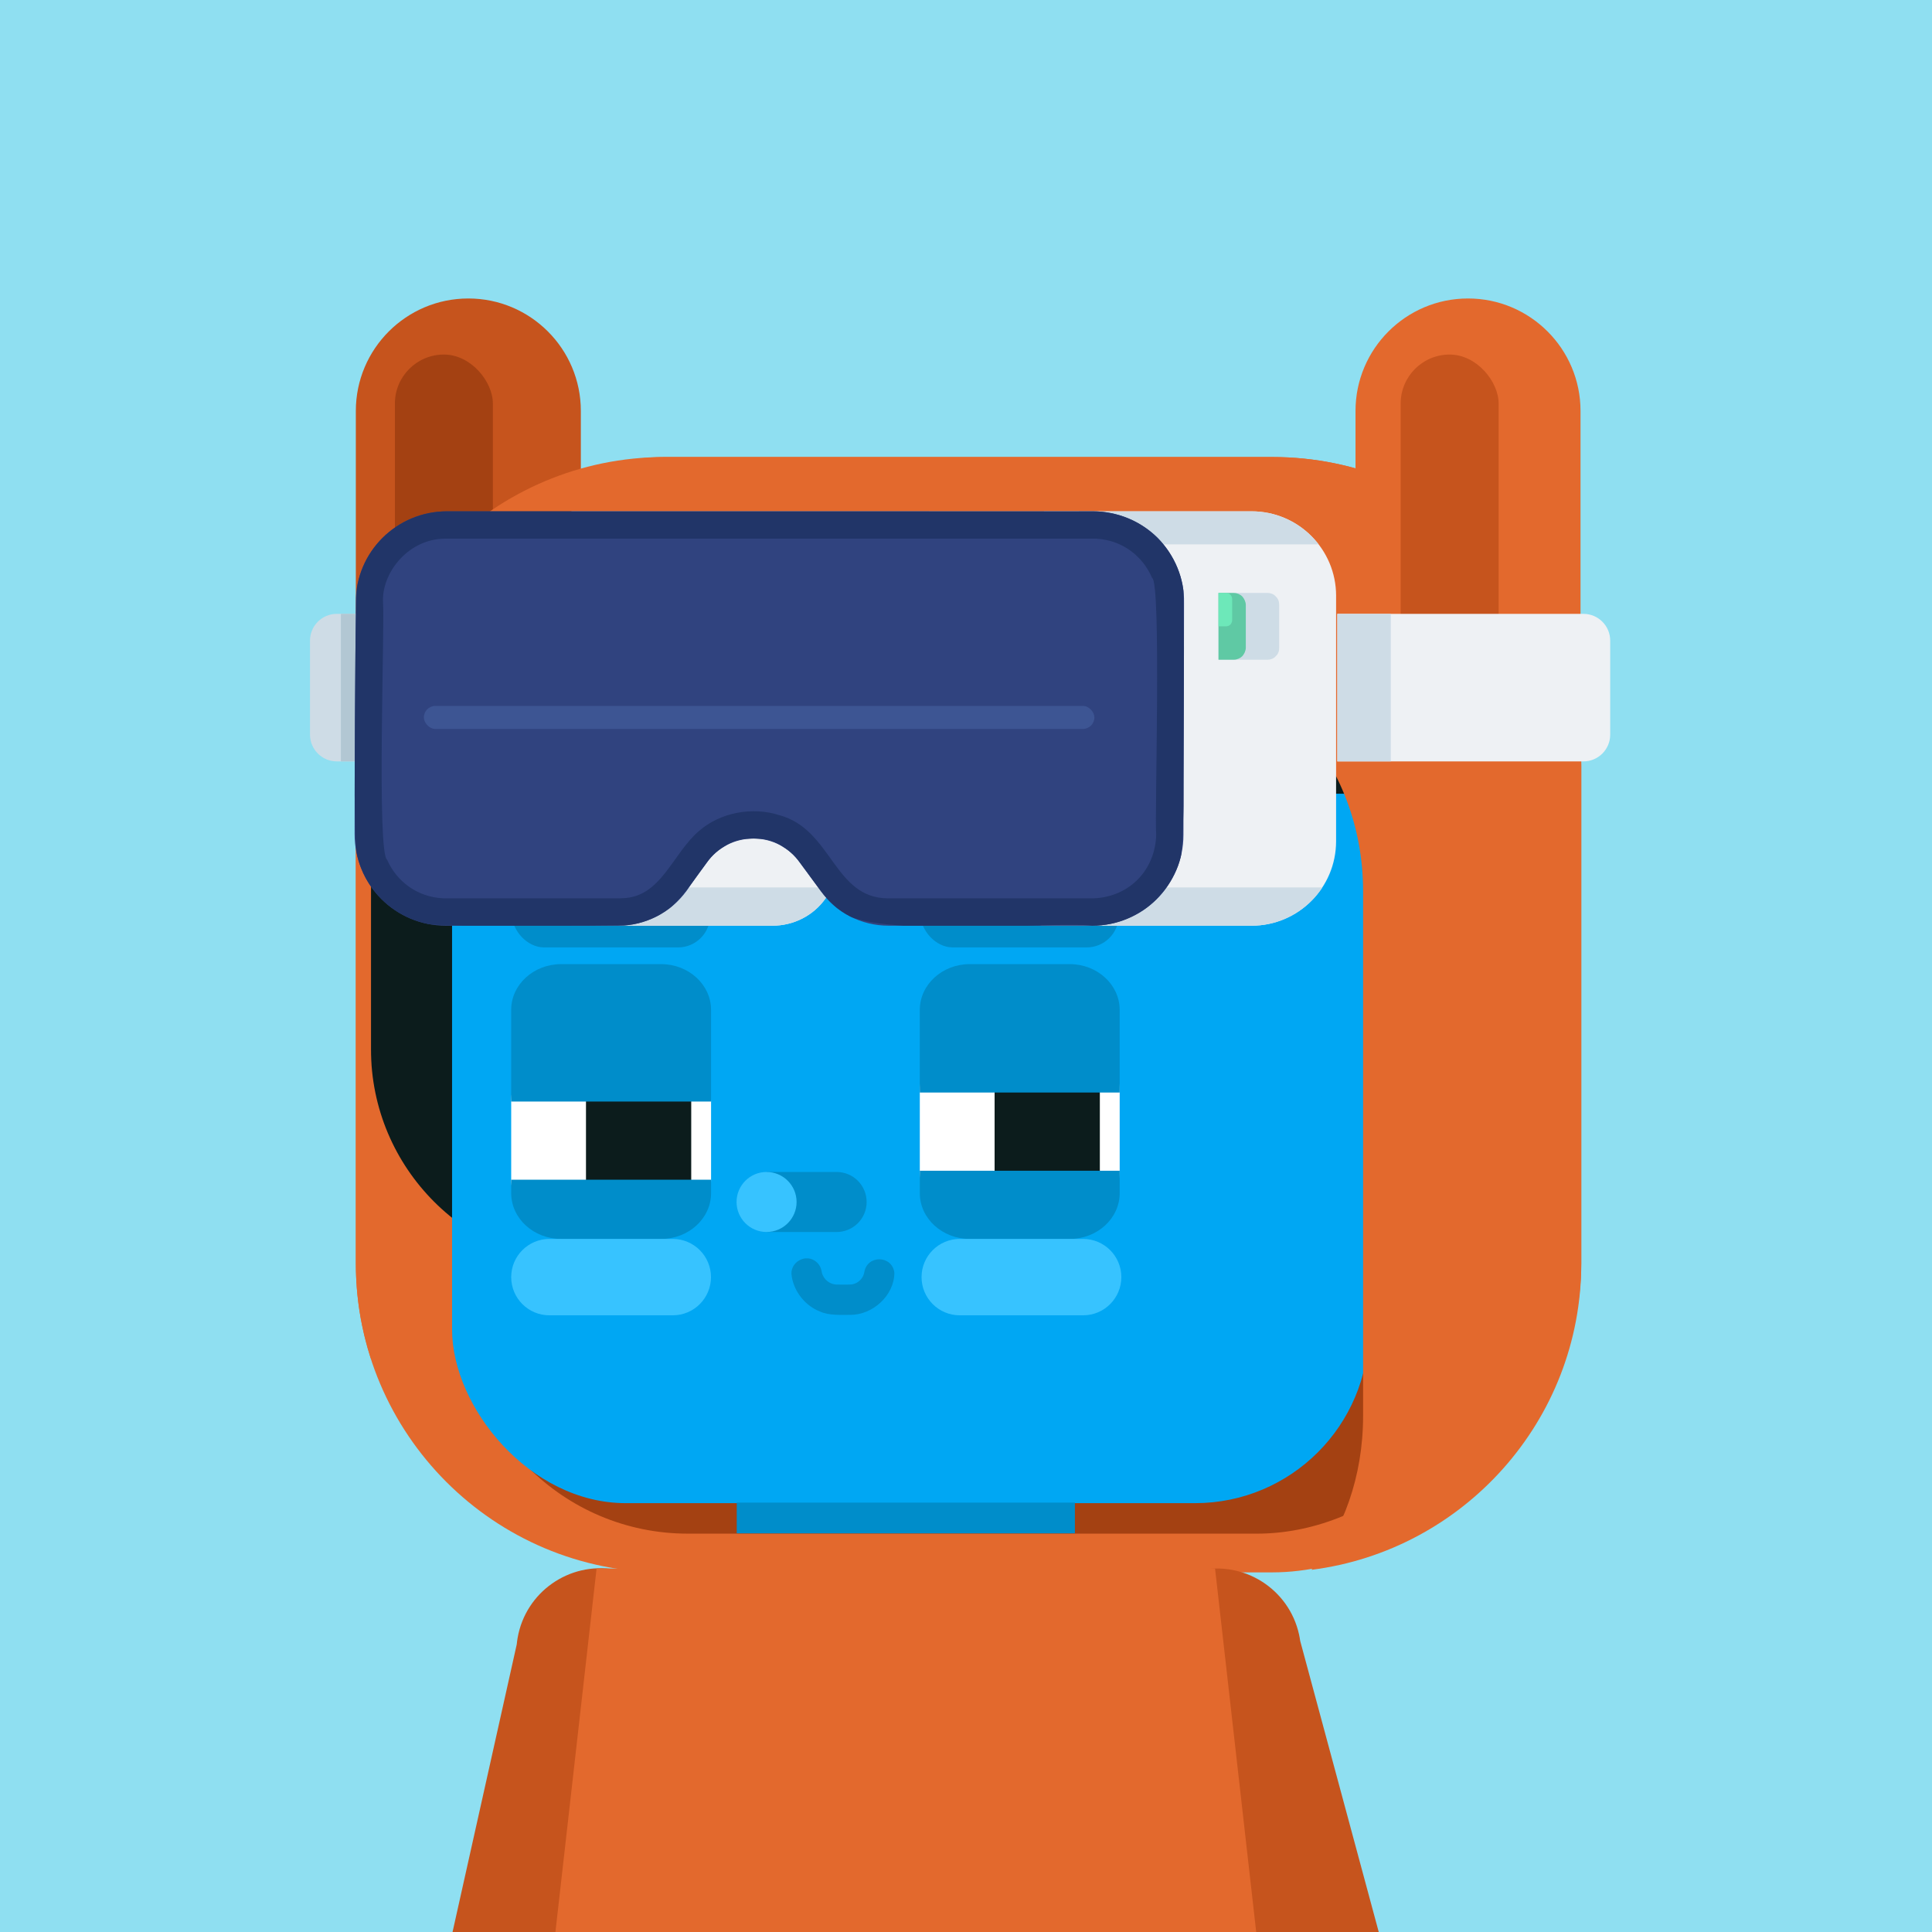 <?xml version="1.0" encoding="UTF-8"?>
<svg id="Layer_1" xmlns="http://www.w3.org/2000/svg" width="164" height="164" xmlns:xlink="http://www.w3.org/1999/xlink" version="1.1" viewBox="0 0 164 164">
  <!-- Generator: Adobe Illustrator 29.4.0, SVG Export Plug-In . SVG Version: 2.1.0 Build 152)  -->
  <defs>
    <clipPath id="clippath">
      <path d="M113.417,50.574c0-3.96-3.214-7.17-7.176-7.17h-57.732v35.175h17.054c1.818,0,3.495-.863,4.52-2.322,1.957-2.701,4.845-6.797,4.845-6.797l13.467,9.119h17.845c3.961,0,7.176-3.21,7.176-7.17v-20.834Z" style="fill: none;"/>
    </clipPath>
    <clipPath id="clippath-1">
      <path d="M100.506,51.172c.051-2.059-.803-4.033-2.21-5.491-1.458-1.458-3.468-2.277-5.528-2.277h-54.827c-4.272,0-7.739,3.448-7.739,7.708-.05,5.845-.101,13.841-.101,19.699,0,2.059.803,4.033,2.261,5.491,1.458,1.458,3.418,2.277,5.478,2.277h14.624c2.311,0,4.473-1.107,5.829-2.976.503-.743,1.106-1.566,1.709-2.388.905-1.278,2.363-2.034,3.971-2.034,1.557,0,3.015.756,3.92,2.034.602.822,1.205,1.644,1.759,2.388,1.306,1.869,3.466,2.976,5.779,2.976h17.287c4.272,0,7.74-3.448,7.74-7.711,0-5.842.049-13.838.049-19.696Z" style="fill: none;"/>
    </clipPath>
  </defs>
  <rect x="-3.765" y="-3.765" width="171.529" height="171.529" style="fill: #8fdff1;"/>
  <g>
    <path d="M39.756,25.337h0c5.271,0,9.55,4.279,9.55,9.55v34.625h-19.101v-34.625c0-5.271,4.279-9.55,9.55-9.55Z" style="fill: #c6541d;"/>
    <rect x="33.522" y="30.096" width="8.316" height="31.877" rx="4.158" ry="4.158" style="fill: #a44112;"/>
    <rect x="34.878" y="34.123" width="94.677" height="104.021" rx="26.218" ry="26.218" transform="translate(168.351 3.918) rotate(90)" style="fill: #e3692d;"/>
    <path d="M106.708,52.289h-48.326c-10.566,0-19.162,8.596-19.162,19.162v39.572c0,10.566,8.596,19.162,19.162,19.162h48.326c9.216,0,19.162-7.326,19.162-19.162v-39.572c0-10.566-8.596-19.162-19.162-19.162Z" style="fill: #a44112;"/>
    <g>
      <path d="M57.841,142.175c.062-.222.113-.449.154-.681.683-3.878-1.911-7.58-5.79-8.264-3.878-.682-7.581,1.912-8.264,5.79-.033.188-.059.377-.077.564l-9.004,40.347,16.011,2.755,6.969-40.511Z" style="fill: #c6541d; fill-rule: evenodd;"/>
      <path d="M26.315,52.108h3.801c1.254,0,2.273,1.018,2.273,2.273v7.979c0,1.254-1.018,2.273-2.273,2.273h-3.801v-12.524h0Z" transform="translate(58.704 116.74) rotate(180)" style="fill: #cedce6;"/>
      <rect x="28.935" y="52.108" width="1.374" height="12.524" transform="translate(59.245 116.74) rotate(180)" style="fill: #b2c7d3;"/>
      <path d="M96.522,142.498c-.071-.219-.133-.444-.184-.674-.853-3.844,1.576-7.657,5.421-8.51,3.844-.852,7.658,1.577,8.51,5.421.041.187.075.374.101.56l10.769,39.912-15.875,3.456-8.743-40.165Z" style="fill: #c6541d; fill-rule: evenodd;"/>
      <rect x="47.598" y="31.902" width="59.366" height="91.581" rx="18.31" ry="18.31" transform="translate(154.974 .412) rotate(90)" style="fill: #0c1c1c;"/>
      <rect x="38.374" y="58.537" width="77.814" height="69.059" rx="14.744" ry="14.744" transform="translate(154.562 186.134) rotate(-180)" style="fill: #00a7f3;"/>
      <g>
        <path d="M72.159,111.614c1.912.016,3.754-1.635,3.76-3.579-.181-1.483-2.294-1.534-2.547-.062v-.005c-.075.522-.506.966-1.027,1.054-.218.043-1.124.013-1.356.019-.188-.011-.375-.062-.542-.149-.265-.138-.48-.366-.603-.638-.063-.133-.093-.28-.117-.425-.056-.255-.192-.495-.384-.672-.908-.849-2.398,0-2.129,1.215l-.009-.034c.21,1.328,1.151,2.503,2.403,2.994.749.342,1.743.281,2.549.281Z" style="fill: #008dca; fill-rule: evenodd;"/>
        <g>
          <path d="M43.393,93.504c0-2.146,1.901-10.808,4.242-10.808h8.483c2.341,0,4.242,8.662,4.242,10.808v6.636c0,2.146-1.901,4.172-4.242,4.172h-8.483c-2.341,0-4.242-2.026-4.242-4.172v-6.636Z" style="fill: #fff; fill-rule: evenodd;"/>
          <rect x="49.742" y="87.9" width="8.934" height="15.386" rx="1.37" ry="1.37" style="fill: #0c1c1c;"/>
          <path d="M43.393,101.28c0,2.146,1.901,3.888,4.242,3.888h8.483c2.341,0,4.242-1.742,4.242-3.888v-1.14h-16.966v1.14Z" style="fill: #008dca;"/>
          <path d="M60.359,85.729c0-2.146-1.901-3.888-4.242-3.888h-8.483c-2.341,0-4.242,1.742-4.242,3.888v7.776h16.966v-7.776Z" style="fill: #008dca;"/>
        </g>
        <g>
          <path d="M78.079,92.742c0-2.146,1.901-10.046,4.242-10.046h8.483c2.341,0,4.242,7.9,4.242,10.046v6.636c0,2.146-1.901,4.934-4.242,4.934h-8.483c-2.341,0-4.242-2.788-4.242-4.934v-6.636Z" style="fill: #fff; fill-rule: evenodd;"/>
          <rect x="84.428" y="87.9" width="8.934" height="15.386" rx="1.37" ry="1.37" style="fill: #0c1c1c;"/>
          <path d="M78.079,101.28c0,2.146,1.9,3.888,4.242,3.888h8.483c2.341,0,4.242-1.742,4.242-3.888v-1.902h-16.966v1.902Z" style="fill: #008dca;"/>
          <path d="M95.045,85.729c0-2.146-1.901-3.888-4.242-3.888h-8.483c-2.341,0-4.242,1.742-4.242,3.888v7.014h16.966v-7.014Z" style="fill: #008dca;"/>
        </g>
      </g>
      <rect x="78.154" y="74.963" width="16.816" height="5.46" rx="2.73" ry="2.73" style="fill: #008dca;"/>
      <rect x="43.468" y="74.963" width="16.816" height="5.46" rx="2.73" ry="2.73" style="fill: #008dca;"/>
      <path d="M65.071,99.484s3.446,0,5.948,0c.675,0,1.323.268,1.8.746.477.477.746,1.125.746,1.8v.005c0,.675-.268,1.323-.746,1.8-.477.477-1.125.746-1.8.746h-5.948v-5.096Z" style="fill: #008dca; fill-rule: evenodd;"/>
      <path d="M65.071,99.484c-1.406,0-2.548,1.142-2.548,2.548,0,1.406,1.142,2.548,2.548,2.548,1.406,0,2.548-1.142,2.548-2.548,0-1.406-1.142-2.548-2.548-2.548Z" style="fill: #37c3ff; fill-rule: evenodd;"/>
      <path d="M64.448,54.535v1.349c0,6.347-5.882,11.492-13.138,11.492h-18.922s1.709-8.714,1.709-8.714l5.274-6.374h25.231s-.155,2.247-.155,2.247Z" style="fill: #0c1c1c; fill-rule: evenodd;"/>
      <g>
        <path d="M117.497,90.349c6.966-1.736,14.03,2.512,15.765,9.478,1.735,6.966-2.513,14.03-9.479,15.765-6.966,1.734-14.03-2.512-15.765-9.478-1.735-6.966,2.513-14.03,9.479-15.765Z" style="fill: #00a7f3; fill-rule: evenodd;"/>
        <path d="M119.587,98.744c2.333-.58,4.698.841,5.279,3.174.581,2.332-.841,4.698-3.174,5.28-2.333.58-4.698-.841-5.279-3.175-.581-2.332.841-4.697,3.174-5.278Z" style="fill: #79417a; fill-rule: evenodd;"/>
      </g>
      <polygon points="103.141 133.142 50.642 133.142 44.809 184.669 108.974 184.669 103.141 133.142" style="fill: #e3692d; fill-rule: evenodd;"/>
      <path d="M64.15,54.535v1.349c0,6.347,5.882,11.492,13.138,11.492h39.112s-1.43-6.974-1.43-6.974l-3.682-8.114h-47.292s.155,2.247.155,2.247Z" style="fill: #0c1c1c; fill-rule: evenodd;"/>
      <path d="M108.009,38.796h-51.585c-14.457,0-26.218,11.761-26.218,26.218v42.241c0,2.825.455,5.544,1.285,8.095v-39.695c0-10.971,7.984-19.896,17.798-19.896h48.621c9.814,0,17.798,8.925,17.798,19.896v44.509c0,5.25-1.711,9.724-4.384,13.092,12.897-1.635,22.904-12.668,22.904-26.001v-42.241c0-14.456-11.761-26.218-26.218-26.218Z" style="fill: #e3692d; fill-rule: evenodd;"/>
      <path d="M124.615,25.337h0c5.271,0,9.55,4.279,9.55,9.55v28.415h-19.101v-28.415c0-5.271,4.279-9.55,9.55-9.55Z" style="fill: #e3692d;"/>
      <rect x="118.897" y="30.096" width="8.316" height="31.877" rx="4.158" ry="4.158" style="fill: #c6541d;"/>
      <rect x="62.539" y="127.55" width="28.706" height="2.61" style="fill: #008dca;"/>
      <path d="M78.227,108.41c0-1.789,1.453-3.242,3.242-3.242h10.475c1.79,0,3.242,1.453,3.242,3.242,0,1.789-1.453,3.242-3.242,3.242h-10.475c-1.79,0-3.242-1.453-3.242-3.242Z" style="fill: #37c3ff; fill-rule: evenodd;"/>
      <path d="M43.393,108.41c0-1.789,1.453-3.242,3.242-3.242h10.475c1.79,0,3.242,1.453,3.242,3.242,0,1.789-1.453,3.242-3.242,3.242h-10.475c-1.79,0-3.242-1.453-3.242-3.242Z" style="fill: #37c3ff; fill-rule: evenodd;"/>
      <path d="M113.521,52.108h20.89c1.254,0,2.273,1.018,2.273,2.273v7.979c0,1.254-1.018,2.273-2.273,2.273h-20.89v-12.524h0Z" style="fill: #eef1f4;"/>
      <rect x="113.521" y="52.108" width="4.539" height="12.524" style="fill: #cedce6;"/>
      <path d="M85.158,168.192c-4.362-1.036-7.063-5.417-6.028-9.779,1.035-4.362,5.417-7.063,9.779-6.028,4.362,1.035,7.063,5.417,6.028,9.779-1.035,4.362-5.417,7.063-9.779,6.028Z" style="fill: #e3692d; fill-rule: evenodd;"/>
      <g>
        <path d="M113.417,50.574c0-3.96-3.214-7.17-7.176-7.17h-57.732v35.175h17.054c1.818,0,3.495-.863,4.52-2.322,1.957-2.701,4.845-6.797,4.845-6.797l13.467,9.119h17.845c3.961,0,7.176-3.21,7.176-7.17v-20.834Z" style="fill: #eef1f4;"/>
        <g style="clip-path: url(#clippath);">
          <g>
            <rect x="88.624" y="39.696" width="36.05" height="6.513" style="fill: #cedce6;"/>
            <rect x="48.516" y="75.332" width="76.169" height="3.989" style="fill: #cedce6;"/>
          </g>
        </g>
        <path d="M103.433,50.332h4.198c.219,0,.514.107.661.3.221.193.295.451.295.723v3.623c0,.272-.073.532-.295.725-.147.191-.442.298-.661.298h-4.198v-5.669Z" style="fill: #cedce6;"/>
        <path d="M105.752,51.355c0-.272-.133-.53-.298-.723-.199-.193-.464-.3-.729-.3h-1.292v5.669h1.292c.265,0,.53-.107.729-.298.166-.193.298-.454.298-.725v-3.623Z" style="fill: #5fc9a4;"/>
        <path d="M104.593,50.843c0-.136-.066-.265-.149-.361-.099-.096-.232-.15-.364-.15h-.646v2.835h.646c.132,0,.265-.054.364-.149.083-.096.149-.227.149-.363v-1.812Z" style="fill: #6de8b9;"/>
        <g>
          <path d="M100.506,51.172c.051-2.059-.803-4.033-2.21-5.491-1.458-1.458-3.468-2.277-5.528-2.277h-54.827c-4.272,0-7.739,3.448-7.739,7.708-.05,5.845-.101,13.841-.101,19.699,0,2.059.803,4.033,2.261,5.491,1.458,1.458,3.418,2.277,5.478,2.277h14.624c2.311,0,4.473-1.107,5.829-2.976.503-.743,1.106-1.566,1.709-2.388.905-1.278,2.363-2.034,3.971-2.034,1.557,0,3.015.756,3.92,2.034.602.822,1.205,1.644,1.759,2.388,1.306,1.869,3.466,2.976,5.779,2.976h17.287c4.272,0,7.74-3.448,7.74-7.711,0-5.842.049-13.838.049-19.696Z" style="fill: #30437f;"/>
          <g style="clip-path: url(#clippath-1);">
            <rect x="35.981" y="59.922" width="56.917" height="1.954" rx=".977" ry=".977" style="fill: #3d5593;"/>
            <path d="M92.818,43.404c4.054.022,7.202,3.1,7.639,6.718.026,2.011.232,21.134-.251,22.767-.537,1.758-1.576,3.274-3.116,4.349-1.249.826-2.773,1.357-4.372,1.341-3.16-.396-19.002,1.114-21.358-1.271-2.657-1.831-3.511-6.093-7.136-6.121-.044-.004-.107-.002-.151-.006h-.252c-.043.004-.107.002-.15.006-3.875.049-4.577,4.894-7.744,6.509-.884.464-1.827.772-2.816.855-1.435.011-15.614.174-16.785-.122-3.127-.632-5.399-3.04-6.022-5.873-.402-1.863-.129-20.921.005-22.907.377-1.682,1.187-3.163,2.463-4.278.949-.874,2.175-1.508,3.52-1.795.441-.106.91-.149,1.356-.167.297-.064,54.852.034,55.171-.006ZM37.941,45.722c-.119,0-.235.003-.351.009-3.02.12-5.206,2.946-5.076,5.402.152,2.012-.549,21.259.351,21.858.79,1.791,2.506,3.144,4.725,3.262.023.002.076.004.1.003.024.002.078.004.102.003h14.723c.1-.005.202-.005.302-.013,3.316-.066,4.256-3.79,6.533-5.719,1.78-1.548,4.492-2.082,6.835-1.322,4.463,1.221,4.581,7.035,9.195,7.053h17.389c.023,0,.076,0,.1-.003,3.051-.143,5.198-2.437,5.277-5.405-.15-1.297.457-21.412-.351-21.799-.772-1.809-2.47-3.172-4.674-3.321-.082-.006-.169-.005-.252-.009h-54.927Z" style="fill: #213568;"/>
          </g>
        </g>
      </g>
    </g>
  </g>
</svg>